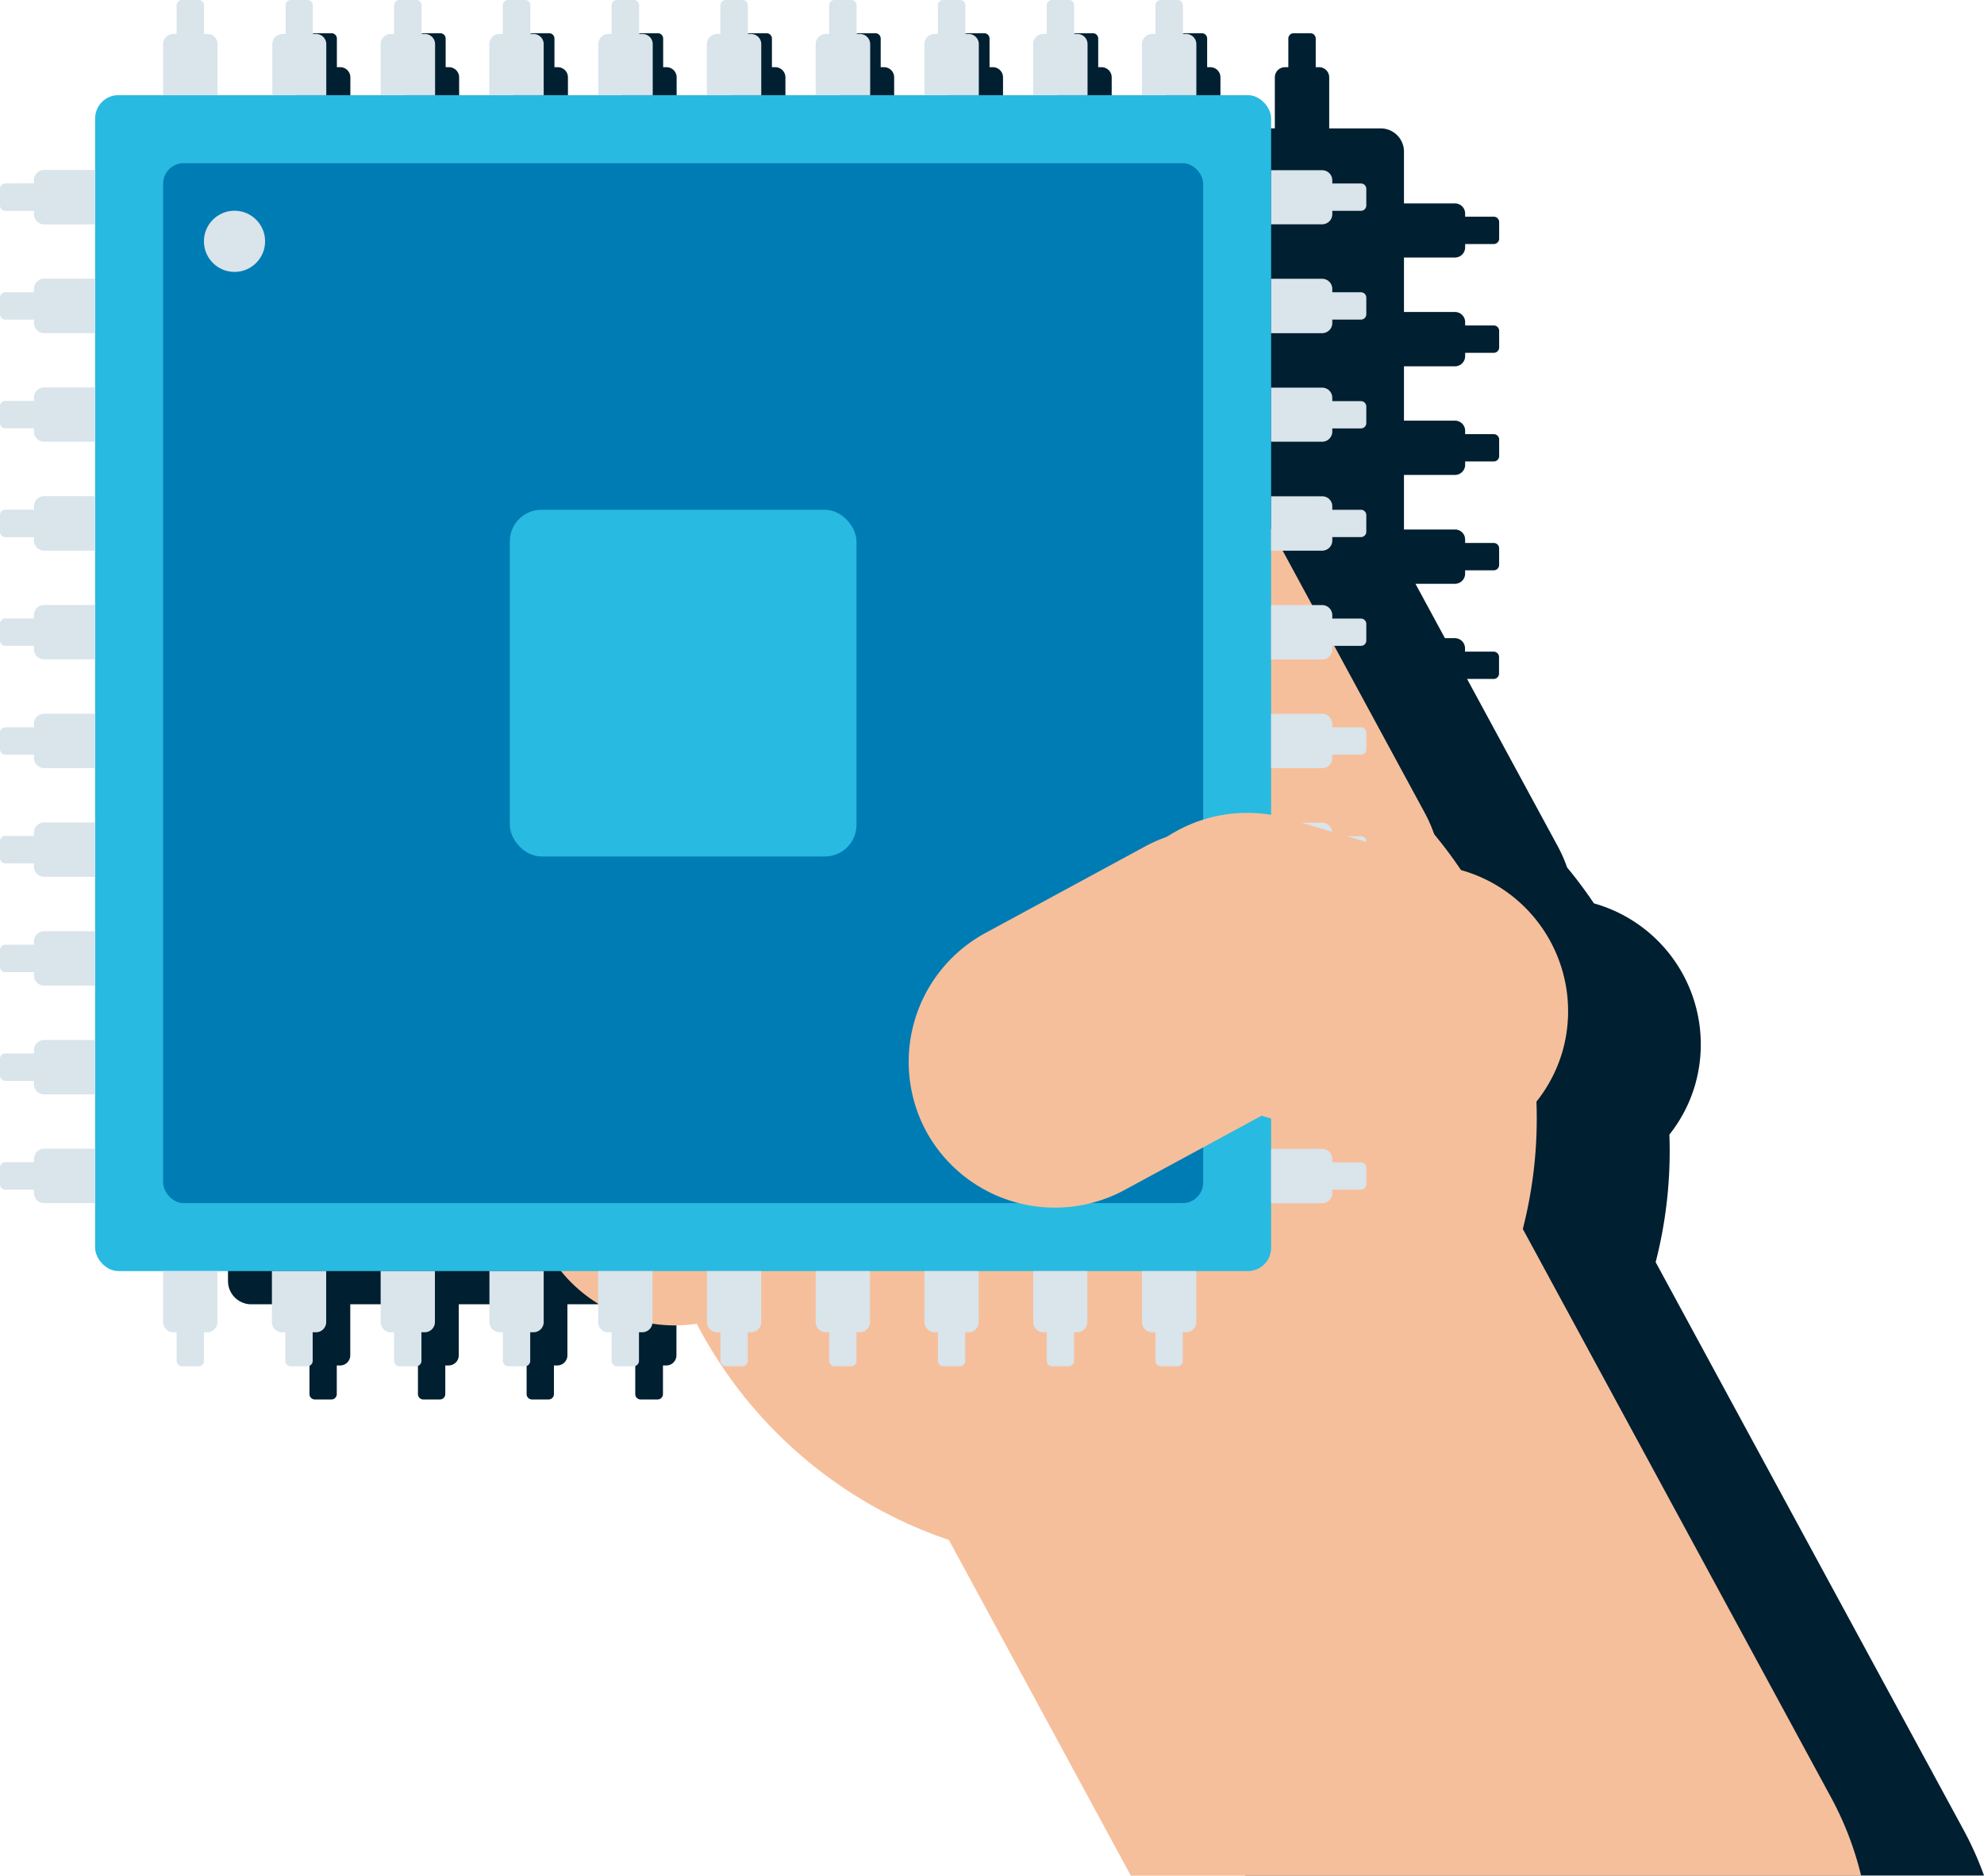 <svg xmlns="http://www.w3.org/2000/svg" viewBox="0 0 597.36 564.75"><defs><style>.cls-1{fill:#001f30;}.cls-2{fill:#f6bf9b;}.cls-3{fill:#28bae1;}.cls-4{fill:#007cb5;}.cls-5{fill:#d9e4eb;}</style></defs><g id="Layer_2" data-name="Layer 2"><g id="High_Tech" data-name="High Tech"><path class="cls-1" d="M198,421.38a1.61,1.61,0,0,0,1.61-1.62v-8.62h1a3.06,3.06,0,0,0,3.06-3.05V392.72h5.17a43.62,43.62,0,0,0,11.21,9.83v5.54a3,3,0,0,0,3,3.05h1v8.62a1.61,1.61,0,0,0,1.61,1.62h5a1.62,1.62,0,0,0,1.62-1.62v-8.62h1a3,3,0,0,0,3-2.59,43.81,43.81,0,0,0,13.38.05c.35.68.7,1.36,1.06,2a133.52,133.52,0,0,0,74.83,63.06c0,.07.07.14.11.2l49.24,90.86H597.36a98.64,98.64,0,0,0-6-13.45L498.61,380.24a2,2,0,0,0-.11-.2,134.16,134.16,0,0,0,4.13-38.4,43.65,43.65,0,0,0,7.67-14.73,44.12,44.12,0,0,0-29.64-54.69l-.76-.23a134.07,134.07,0,0,0-8.06-10.8,43.16,43.16,0,0,0-2.83-6.4l-27.29-50.36h8a1.61,1.61,0,0,0,1.62-1.61v-5a1.61,1.61,0,0,0-1.62-1.61h-8.62v-1a3.06,3.06,0,0,0-3.05-3.06h-3l-8.87-16.37h11.9a3.06,3.06,0,0,0,3.05-3.06v-1h8.62a1.62,1.62,0,0,0,1.62-1.62v-5a1.61,1.61,0,0,0-1.62-1.61h-8.62v-1a3,3,0,0,0-3.05-3.05H422.72V143h15.37a3.06,3.06,0,0,0,3.05-3.06v-1h8.62a1.61,1.61,0,0,0,1.62-1.61v-5a1.61,1.61,0,0,0-1.62-1.61h-8.62v-1a3.06,3.06,0,0,0-3.05-3.06H422.72V110.29h15.37a3.06,3.06,0,0,0,3.05-3.06v-1h8.62a1.61,1.61,0,0,0,1.62-1.61v-5A1.61,1.61,0,0,0,449.76,98h-8.62V97a3.06,3.06,0,0,0-3.05-3.06H422.72V77.54h15.37a3.06,3.06,0,0,0,3.05-3.06v-1h8.62a1.62,1.62,0,0,0,1.62-1.62v-5a1.61,1.61,0,0,0-1.62-1.61h-8.62v-1a3.06,3.06,0,0,0-3.05-3H422.72V45.66a7,7,0,0,0-7-7H400.21V23.29a3.06,3.06,0,0,0-3.06-3.06h-1V11.61A1.61,1.61,0,0,0,394.51,10h-5a1.61,1.61,0,0,0-1.61,1.61v8.62h-1a3.06,3.06,0,0,0-3.06,3.06V38.65H367.46V23.29a3.06,3.06,0,0,0-3-3.06h-1V11.61A1.61,1.61,0,0,0,361.76,10h-5a1.62,1.62,0,0,0-1.62,1.61v8.62h-1a3.06,3.06,0,0,0-3.06,3.06V38.65H334.72V23.29a3.06,3.06,0,0,0-3.06-3.06h-1V11.61A1.61,1.61,0,0,0,329,10h-5a1.61,1.61,0,0,0-1.61,1.61v8.62h-1a3.06,3.06,0,0,0-3.06,3.06V38.65H302V23.29a3.06,3.06,0,0,0-3.06-3.06h-1V11.61A1.61,1.61,0,0,0,296.27,10h-5a1.61,1.61,0,0,0-1.61,1.61v8.62h-1a3.06,3.06,0,0,0-3.06,3.06V38.65H269.22V23.29a3.05,3.05,0,0,0-3.05-3.06h-1V11.61A1.61,1.61,0,0,0,263.52,10h-5a1.62,1.62,0,0,0-1.62,1.61v8.62h-1a3.06,3.06,0,0,0-3.06,3.06V38.65H236.48V23.29a3.06,3.06,0,0,0-3.06-3.06h-1V11.61A1.62,1.62,0,0,0,230.77,10h-5a1.61,1.61,0,0,0-1.61,1.61v8.62h-1a3.05,3.05,0,0,0-3,3.06V38.65H203.73V23.29a3.06,3.06,0,0,0-3.06-3.06h-1V11.61A1.61,1.61,0,0,0,198,10h-5a1.61,1.61,0,0,0-1.61,1.61v8.62h-1a3.06,3.06,0,0,0-3.06,3.06V38.65H171V23.29a3.06,3.06,0,0,0-3.06-3.06h-1V11.61A1.61,1.61,0,0,0,165.28,10h-5a1.61,1.61,0,0,0-1.61,1.61v8.62h-1a3.06,3.06,0,0,0-3.06,3.06V38.65H138.24V23.29a3.06,3.06,0,0,0-3.06-3.06h-1V11.61A1.62,1.62,0,0,0,132.53,10h-5A1.61,1.61,0,0,0,126,11.61v8.62h-1a3.06,3.06,0,0,0-3,3.06V38.65H105.49V23.29a3.06,3.06,0,0,0-3.06-3.06h-1V11.61A1.61,1.61,0,0,0,99.79,10h-5a1.61,1.61,0,0,0-1.61,1.61v8.62h-1a3.06,3.06,0,0,0-3.06,3.06V38.65H75.66a7,7,0,0,0-7,7V61.17H53.29a3.06,3.06,0,0,0-3.06,3v1H41.61A1.61,1.61,0,0,0,40,66.87v5a1.62,1.62,0,0,0,1.61,1.62h8.62v1a3.06,3.06,0,0,0,3.06,3.06H68.65V93.91H53.29A3.06,3.06,0,0,0,50.23,97v1H41.61A1.61,1.61,0,0,0,40,99.62v5a1.61,1.61,0,0,0,1.61,1.61h8.62v1a3.06,3.06,0,0,0,3.06,3.06H68.65v16.37H53.29a3.06,3.06,0,0,0-3.06,3.06v1H41.61A1.61,1.61,0,0,0,40,132.36v5a1.61,1.61,0,0,0,1.61,1.61h8.62v1A3.06,3.06,0,0,0,53.29,143H68.65v16.38H53.29a3.05,3.05,0,0,0-3.06,3.05v1H41.61A1.61,1.61,0,0,0,40,165.11v5a1.62,1.62,0,0,0,1.61,1.62h8.62v1a3.06,3.06,0,0,0,3.06,3.06H68.65v16.37H53.29a3.06,3.06,0,0,0-3.06,3.06v1H41.61A1.61,1.61,0,0,0,40,197.86v5a1.61,1.61,0,0,0,1.61,1.61h8.62v1a3.06,3.06,0,0,0,3.06,3.06H68.65V224.9H53.29A3.06,3.06,0,0,0,50.23,228v1H41.61A1.61,1.61,0,0,0,40,230.6v5a1.61,1.61,0,0,0,1.61,1.61h8.62v1a3.06,3.06,0,0,0,3.06,3.06H68.65v16.37H53.29a3.06,3.06,0,0,0-3.06,3.06v1H41.61A1.61,1.61,0,0,0,40,263.35v5a1.61,1.61,0,0,0,1.61,1.61h8.62v1A3.06,3.06,0,0,0,53.29,274H68.65v16.37H53.29a3.06,3.06,0,0,0-3.06,3.06v1H41.61A1.62,1.62,0,0,0,40,296.1v5a1.61,1.61,0,0,0,1.61,1.61h8.62v1a3.05,3.05,0,0,0,3.06,3.05H68.65v16.38H53.29a3.06,3.06,0,0,0-3.06,3.06v1H41.61A1.61,1.61,0,0,0,40,328.84v5a1.61,1.61,0,0,0,1.61,1.61h8.62v1a3.06,3.06,0,0,0,3.06,3.06H68.65v16.37H53.29a3.06,3.06,0,0,0-3.06,3.06v1H41.61A1.61,1.61,0,0,0,40,361.59v5a1.61,1.61,0,0,0,1.61,1.61h8.62v1a3.06,3.06,0,0,0,3.06,3.06H68.65v13.46a7,7,0,0,0,7,7H89.12v15.37a3.06,3.06,0,0,0,3.06,3.05h1v8.62a1.61,1.61,0,0,0,1.61,1.62h5a1.61,1.61,0,0,0,1.61-1.62v-8.62h1a3.06,3.06,0,0,0,3.06-3.05V392.72h16.38v15.37a3.06,3.06,0,0,0,3,3.05h1v8.62a1.61,1.61,0,0,0,1.61,1.62h5a1.62,1.62,0,0,0,1.62-1.62v-8.62h1a3.06,3.06,0,0,0,3.06-3.05V392.72h16.37v15.37a3.06,3.06,0,0,0,3.06,3.05h1v8.62a1.61,1.61,0,0,0,1.61,1.62h5a1.61,1.61,0,0,0,1.61-1.62v-8.62h1a3.06,3.06,0,0,0,3.06-3.05V392.72h16.37v15.37a3.06,3.06,0,0,0,3.06,3.05h1v8.62a1.61,1.61,0,0,0,1.61,1.62Z"></path><path class="cls-2" d="M307.18,218.58h0a44.12,44.12,0,0,1-17.71,59.64l-98.94,53.63a44.13,44.13,0,0,1-59.64-17.72h0a44.12,44.12,0,0,1,17.72-59.64l98.94-53.62A44.11,44.11,0,0,1,307.18,218.58Z"></path><path class="cls-2" d="M273.6,156.62h0a44.12,44.12,0,0,1-17.71,59.64L157,269.88a44.12,44.12,0,0,1-59.64-17.71h0A44.12,44.12,0,0,1,115,192.53L214,138.9A44.13,44.13,0,0,1,273.6,156.62Z"></path><path class="cls-2" d="M340.77,280.55h0a44.12,44.12,0,0,1-17.72,59.64l-98.94,53.62a44.12,44.12,0,0,1-59.64-17.71h0a44.13,44.13,0,0,1,17.72-59.64l98.94-53.63A44.13,44.13,0,0,1,340.77,280.55Z"></path><path class="cls-2" d="M340.47,564.75H560.36a97.1,97.1,0,0,0-9-23.45L458.61,370.24c-25.75-47.52-85.71-65.33-133.23-39.58h0c-47.52,25.76-65.33,85.71-39.57,133.23Z"></path><circle class="cls-2" cx="328.69" cy="336.77" r="134.01" transform="translate(-141.86 331.06) rotate(-45)"></circle><path class="cls-2" d="M315.75,128.13h0a44.1,44.1,0,0,1,59.63,17.72L429,244.79a44.12,44.12,0,0,1-17.72,59.64h0a44.12,44.12,0,0,1-59.63-17.72L298,187.77A44.12,44.12,0,0,1,315.75,128.13Z"></path><rect class="cls-3" x="28.65" y="28.65" width="354.07" height="354.07" rx="7"></rect><rect class="cls-4" x="49.12" y="49.12" width="313.14" height="313.14" rx="6.19"></rect><circle class="cls-5" cx="70.61" cy="72.66" r="9.21"></circle><path class="cls-5" d="M62.43,10.23h-1V1.61A1.61,1.61,0,0,0,59.79,0h-5a1.61,1.61,0,0,0-1.61,1.61v8.62h-1a3.06,3.06,0,0,0-3.06,3.06V28.65H65.49V13.29A3.06,3.06,0,0,0,62.43,10.23Z"></path><path class="cls-5" d="M95.18,10.23h-1V1.61A1.62,1.62,0,0,0,92.53,0h-5A1.61,1.61,0,0,0,86,1.61v8.62h-1a3.06,3.06,0,0,0-3,3.06V28.65H98.24V13.29A3.06,3.06,0,0,0,95.18,10.23Z"></path><path class="cls-5" d="M127.93,10.23h-1V1.61A1.61,1.61,0,0,0,125.28,0h-5a1.61,1.61,0,0,0-1.61,1.61v8.62h-1a3.06,3.06,0,0,0-3.06,3.06V28.65H131V13.29A3.06,3.06,0,0,0,127.93,10.23Z"></path><path class="cls-5" d="M160.67,10.23h-1V1.61A1.61,1.61,0,0,0,158,0h-5a1.61,1.61,0,0,0-1.61,1.61v8.62h-1a3.06,3.06,0,0,0-3.06,3.06V28.65h16.37V13.29A3.06,3.06,0,0,0,160.67,10.23Z"></path><path class="cls-5" d="M193.42,10.23h-1V1.61A1.62,1.62,0,0,0,190.77,0h-5a1.61,1.61,0,0,0-1.61,1.61v8.62h-1a3.05,3.05,0,0,0-3,3.06V28.65h16.37V13.29A3.06,3.06,0,0,0,193.42,10.23Z"></path><path class="cls-5" d="M226.17,10.23h-1V1.61A1.61,1.61,0,0,0,223.52,0h-5a1.62,1.62,0,0,0-1.62,1.61v8.62h-1a3.06,3.06,0,0,0-3.06,3.06V28.65h16.37V13.29A3.05,3.05,0,0,0,226.17,10.23Z"></path><path class="cls-5" d="M258.91,10.23h-1V1.61A1.61,1.61,0,0,0,256.27,0h-5a1.61,1.61,0,0,0-1.61,1.61v8.62h-1a3.06,3.06,0,0,0-3.06,3.06V28.65H262V13.29A3.06,3.06,0,0,0,258.91,10.23Z"></path><path class="cls-5" d="M291.66,10.23h-1V1.61A1.61,1.61,0,0,0,289,0h-5a1.61,1.61,0,0,0-1.61,1.61v8.62h-1a3.06,3.06,0,0,0-3.06,3.06V28.65h16.38V13.29A3.06,3.06,0,0,0,291.66,10.23Z"></path><path class="cls-5" d="M324.41,10.23h-1V1.61A1.61,1.61,0,0,0,321.76,0h-5a1.62,1.62,0,0,0-1.62,1.61v8.62h-1a3.06,3.06,0,0,0-3.06,3.06V28.65h16.37V13.29A3.06,3.06,0,0,0,324.41,10.23Z"></path><path class="cls-5" d="M357.15,10.23h-1V1.61A1.61,1.61,0,0,0,354.51,0h-5a1.61,1.61,0,0,0-1.61,1.61v8.62h-1a3.06,3.06,0,0,0-3.06,3.06V28.65h16.37V13.29A3.06,3.06,0,0,0,357.15,10.23Z"></path><path class="cls-5" d="M346.9,401.14h1v8.62a1.61,1.61,0,0,0,1.61,1.62h5a1.61,1.61,0,0,0,1.61-1.62v-8.62h1a3.06,3.06,0,0,0,3.06-3.05V382.72H343.84v15.37A3.06,3.06,0,0,0,346.9,401.14Z"></path><path class="cls-5" d="M314.15,401.14h1v8.62a1.62,1.62,0,0,0,1.62,1.62h5a1.61,1.61,0,0,0,1.61-1.62v-8.62h1a3.06,3.06,0,0,0,3-3.05V382.72H311.09v15.37A3.06,3.06,0,0,0,314.15,401.14Z"></path><path class="cls-5" d="M281.4,401.14h1v8.62a1.61,1.61,0,0,0,1.61,1.62h5a1.61,1.61,0,0,0,1.61-1.62v-8.62h1a3.06,3.06,0,0,0,3.06-3.05V382.72H278.34v15.37A3.06,3.06,0,0,0,281.4,401.14Z"></path><path class="cls-5" d="M248.66,401.14h1v8.62a1.61,1.61,0,0,0,1.61,1.62h5a1.61,1.61,0,0,0,1.61-1.62v-8.62h1a3.06,3.06,0,0,0,3.06-3.05V382.72H245.6v15.37A3.06,3.06,0,0,0,248.66,401.14Z"></path><path class="cls-5" d="M215.91,401.14h1v8.62a1.62,1.62,0,0,0,1.62,1.62h5a1.61,1.61,0,0,0,1.61-1.62v-8.62h1a3,3,0,0,0,3.05-3.05V382.72H212.85v15.37A3.06,3.06,0,0,0,215.91,401.14Z"></path><path class="cls-5" d="M183.16,401.14h1v8.62a1.61,1.61,0,0,0,1.61,1.62h5a1.62,1.62,0,0,0,1.62-1.62v-8.62h1a3.06,3.06,0,0,0,3.06-3.05V382.72H180.11v15.37A3,3,0,0,0,183.16,401.14Z"></path><path class="cls-5" d="M150.42,401.14h1v8.62a1.61,1.61,0,0,0,1.61,1.62h5a1.61,1.61,0,0,0,1.61-1.62v-8.62h1a3.06,3.06,0,0,0,3.06-3.05V382.72H147.36v15.37A3.06,3.06,0,0,0,150.42,401.14Z"></path><path class="cls-5" d="M117.67,401.14h1v8.62a1.61,1.61,0,0,0,1.61,1.62h5a1.61,1.61,0,0,0,1.61-1.62v-8.62h1a3.06,3.06,0,0,0,3.06-3.05V382.72H114.61v15.37A3.06,3.06,0,0,0,117.67,401.14Z"></path><path class="cls-5" d="M84.92,401.14h1v8.62a1.61,1.61,0,0,0,1.61,1.62h5a1.62,1.62,0,0,0,1.62-1.62v-8.62h1a3.06,3.06,0,0,0,3.06-3.05V382.72H81.87v15.37A3.06,3.06,0,0,0,84.92,401.14Z"></path><path class="cls-5" d="M52.18,401.14h1v8.62a1.61,1.61,0,0,0,1.61,1.62h5a1.61,1.61,0,0,0,1.61-1.62v-8.62h1a3.06,3.06,0,0,0,3.06-3.05V382.72H49.12v15.37A3.06,3.06,0,0,0,52.18,401.14Z"></path><path class="cls-5" d="M10.23,348.94v1H1.61A1.61,1.61,0,0,0,0,351.59v5a1.61,1.61,0,0,0,1.61,1.61h8.62v1a3.06,3.06,0,0,0,3.06,3.06H28.65V345.88H13.29A3.06,3.06,0,0,0,10.23,348.94Z"></path><path class="cls-5" d="M10.23,316.2v1H1.61A1.61,1.61,0,0,0,0,318.84v5a1.61,1.61,0,0,0,1.61,1.61h8.62v1a3.06,3.06,0,0,0,3.06,3.06H28.65V313.14H13.29A3.06,3.06,0,0,0,10.23,316.2Z"></path><path class="cls-5" d="M10.23,283.45v1H1.61A1.62,1.62,0,0,0,0,286.1v5a1.61,1.61,0,0,0,1.61,1.61h8.62v1a3.05,3.05,0,0,0,3.06,3.05H28.65V280.39H13.29A3.06,3.06,0,0,0,10.23,283.45Z"></path><path class="cls-5" d="M10.23,250.7v1H1.61A1.61,1.61,0,0,0,0,253.35v5a1.61,1.61,0,0,0,1.61,1.61h8.62v1A3.06,3.06,0,0,0,13.29,264H28.65V247.64H13.29A3.06,3.06,0,0,0,10.23,250.7Z"></path><path class="cls-5" d="M10.23,218v1H1.61A1.61,1.61,0,0,0,0,220.6v5a1.61,1.61,0,0,0,1.61,1.61h8.62v1a3.06,3.06,0,0,0,3.06,3.06H28.65V214.9H13.29A3.06,3.06,0,0,0,10.23,218Z"></path><path class="cls-5" d="M10.23,185.21v1H1.61A1.61,1.61,0,0,0,0,187.86v5a1.61,1.61,0,0,0,1.61,1.61h8.62v1a3.06,3.06,0,0,0,3.06,3.06H28.65V182.15H13.29A3.06,3.06,0,0,0,10.23,185.21Z"></path><path class="cls-5" d="M10.23,152.46v1H1.61A1.61,1.61,0,0,0,0,155.11v5a1.62,1.62,0,0,0,1.61,1.62h8.62v1a3.06,3.06,0,0,0,3.06,3.06H28.65V149.41H13.29A3.05,3.05,0,0,0,10.23,152.46Z"></path><path class="cls-5" d="M10.23,119.72v1H1.61A1.61,1.61,0,0,0,0,122.36v5a1.61,1.61,0,0,0,1.61,1.61h8.62v1A3.06,3.06,0,0,0,13.29,133H28.65V116.66H13.29A3.06,3.06,0,0,0,10.23,119.72Z"></path><path class="cls-5" d="M10.23,87v1H1.61A1.61,1.61,0,0,0,0,89.62v5a1.61,1.61,0,0,0,1.61,1.61h8.62v1a3.06,3.06,0,0,0,3.06,3.06H28.65V83.91H13.29A3.06,3.06,0,0,0,10.23,87Z"></path><path class="cls-5" d="M10.23,54.22v1H1.61A1.61,1.61,0,0,0,0,56.87v5a1.62,1.62,0,0,0,1.61,1.62h8.62v1a3.06,3.06,0,0,0,3.06,3.06H28.65V51.17H13.29A3.06,3.06,0,0,0,10.23,54.22Z"></path><path class="cls-5" d="M401.14,64.48v-1h8.62a1.62,1.62,0,0,0,1.62-1.62v-5a1.61,1.61,0,0,0-1.62-1.61h-8.62v-1a3.06,3.06,0,0,0-3.05-3H382.72V67.54h15.37A3.06,3.06,0,0,0,401.14,64.48Z"></path><path class="cls-5" d="M401.14,97.23v-1h8.62a1.61,1.61,0,0,0,1.62-1.61v-5A1.61,1.61,0,0,0,409.76,88h-8.62V87a3.06,3.06,0,0,0-3.05-3.06H382.72v16.38h15.37A3.06,3.06,0,0,0,401.14,97.23Z"></path><path class="cls-5" d="M401.14,130v-1h8.62a1.61,1.61,0,0,0,1.62-1.61v-5a1.61,1.61,0,0,0-1.62-1.61h-8.62v-1a3.06,3.06,0,0,0-3.05-3.06H382.72V133h15.37A3.06,3.06,0,0,0,401.14,130Z"></path><path class="cls-5" d="M401.14,162.72v-1h8.62a1.62,1.62,0,0,0,1.62-1.62v-5a1.61,1.61,0,0,0-1.62-1.61h-8.62v-1a3,3,0,0,0-3.05-3.05H382.72v16.37h15.37A3.06,3.06,0,0,0,401.14,162.72Z"></path><path class="cls-5" d="M401.14,195.47v-1h8.62a1.61,1.61,0,0,0,1.62-1.61v-5a1.61,1.61,0,0,0-1.62-1.61h-8.62v-1a3.06,3.06,0,0,0-3.05-3.06H382.72v16.38h15.37A3.06,3.06,0,0,0,401.14,195.47Z"></path><path class="cls-5" d="M401.14,228.21v-1h8.62a1.61,1.61,0,0,0,1.62-1.61v-5a1.61,1.61,0,0,0-1.62-1.61h-8.62v-1a3.06,3.06,0,0,0-3.05-3.06H382.72v16.37h15.37A3.06,3.06,0,0,0,401.14,228.21Z"></path><path class="cls-5" d="M401.14,261v-1h8.62a1.61,1.61,0,0,0,1.62-1.61v-5a1.61,1.61,0,0,0-1.62-1.61h-8.62v-1a3.06,3.06,0,0,0-3.05-3.06H382.72V264h15.37A3.06,3.06,0,0,0,401.14,261Z"></path><path class="cls-5" d="M401.14,293.71v-1h8.62a1.61,1.61,0,0,0,1.62-1.61v-5a1.62,1.62,0,0,0-1.62-1.62h-8.62v-1a3.06,3.06,0,0,0-3.05-3.06H382.72v16.37h15.37A3,3,0,0,0,401.14,293.71Z"></path><path class="cls-5" d="M401.14,326.45v-1h8.62a1.61,1.61,0,0,0,1.62-1.61v-5a1.61,1.61,0,0,0-1.62-1.61h-8.62v-1a3.06,3.06,0,0,0-3.05-3.06H382.72v16.37h15.37A3.06,3.06,0,0,0,401.14,326.45Z"></path><path class="cls-5" d="M401.14,359.2v-1h8.62a1.61,1.61,0,0,0,1.62-1.61v-5a1.61,1.61,0,0,0-1.62-1.61h-8.62v-1a3.06,3.06,0,0,0-3.05-3.06H382.72v16.38h15.37A3.06,3.06,0,0,0,401.14,359.2Z"></path><rect class="cls-3" x="153.5" y="153.5" width="104.38" height="104.38" rx="9.51"></rect><path class="cls-2" d="M278.85,340.6h0A44.13,44.13,0,0,1,296.57,281l48.33-26.2a44.13,44.13,0,0,1,59.64,17.72h0a44.12,44.12,0,0,1-17.71,59.64l-48.34,26.2A44.13,44.13,0,0,1,278.85,340.6Z"></path><path class="cls-2" d="M333.26,276.21h0A44.11,44.11,0,0,1,388,246.56l52.71,15.66a44.12,44.12,0,0,1,29.64,54.69h0a44.12,44.12,0,0,1-54.7,29.65L362.9,330.9A44.12,44.12,0,0,1,333.26,276.21Z"></path></g></g></svg>
